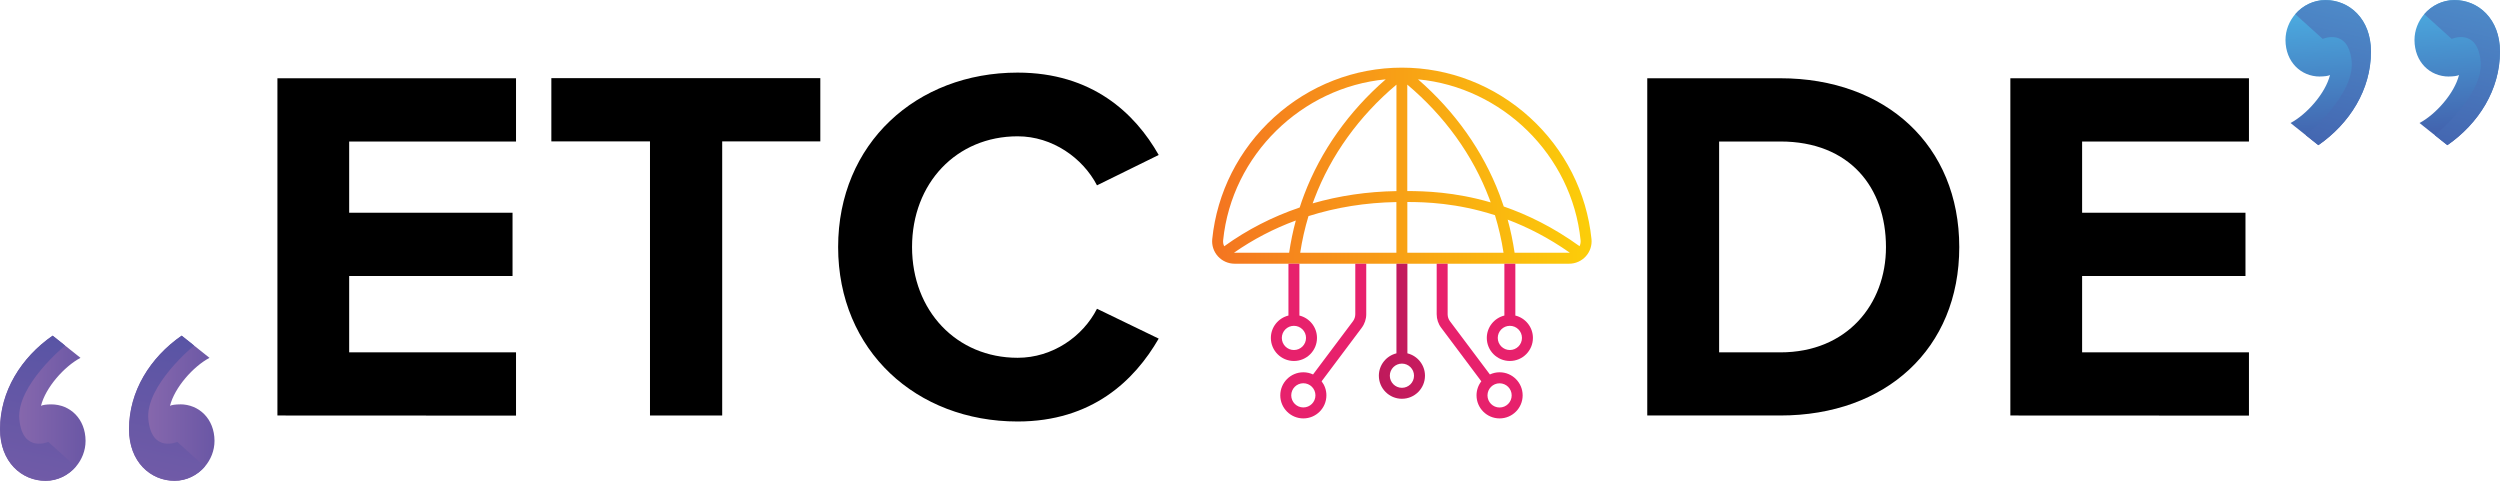 <?xml version="1.0" encoding="UTF-8"?>
<svg id="Layer_2" data-name="Layer 2" xmlns="http://www.w3.org/2000/svg" xmlns:xlink="http://www.w3.org/1999/xlink" viewBox="0 0 437.97 84.24">
  <defs>
    <style>
      .cls-1 {
        fill: url(#linear-gradient-2);
      }

      .cls-2 {
        fill: url(#linear-gradient-14);
      }

      .cls-3 {
        fill: url(#linear-gradient-6);
      }

      .cls-4 {
        fill: url(#linear-gradient-11);
      }

      .cls-5 {
        fill: url(#linear-gradient-10);
      }

      .cls-6 {
        fill: url(#linear-gradient-5);
      }

      .cls-7 {
        fill: url(#linear-gradient-7);
      }

      .cls-8 {
        fill: url(#linear-gradient-9);
      }

      .cls-9 {
        fill: url(#linear-gradient-3);
      }

      .cls-10 {
        fill: url(#linear-gradient);
      }

      .cls-11 {
        fill: url(#linear-gradient-4);
      }

      .cls-12 {
        fill: url(#linear-gradient-8);
      }

      .cls-13 {
        fill: url(#linear-gradient-12);
      }

      .cls-14 {
        fill: url(#linear-gradient-13);
      }
    </style>
    <linearGradient id="linear-gradient" x1="22.59" y1="-2266.97" x2="37.57" y2="-2266.97" gradientTransform="translate(0 -2195.44) scale(1 -1)" gradientUnits="userSpaceOnUse">
      <stop offset="0" stop-color="#8e6caf"/>
      <stop offset="1" stop-color="#6a57a5"/>
    </linearGradient>
    <linearGradient id="linear-gradient-2" x1="25.72" y1="-2288.4" x2="34.49" y2="-2249.7" gradientTransform="translate(0 -2195.44) scale(1 -1)" gradientUnits="userSpaceOnUse">
      <stop offset="0" stop-color="#795da8"/>
      <stop offset="1" stop-color="#5453a4"/>
    </linearGradient>
    <linearGradient id="linear-gradient-3" x1=".02" x2="14.99" xlink:href="#linear-gradient"/>
    <linearGradient id="linear-gradient-4" x1="3.13" y1="-2288.4" x2="11.9" y2="-2249.7" xlink:href="#linear-gradient-2"/>
    <linearGradient id="linear-gradient-5" x1="408.83" y1="-2220.89" x2="407.44" y2="-2195.54" gradientTransform="translate(0 -2195.44) scale(1 -1)" gradientUnits="userSpaceOnUse">
      <stop offset="0" stop-color="#425fab"/>
      <stop offset="1" stop-color="#4cb1e4"/>
    </linearGradient>
    <linearGradient id="linear-gradient-6" x1="412.25" y1="-2186.72" x2="403.48" y2="-2225.42" gradientTransform="translate(0 -2195.44) scale(1 -1)" gradientUnits="userSpaceOnUse">
      <stop offset="0" stop-color="#5197d1"/>
      <stop offset="1" stop-color="#425fac"/>
    </linearGradient>
    <linearGradient id="linear-gradient-7" x1="431.36" y1="-2219.65" x2="429.96" y2="-2194.3" xlink:href="#linear-gradient-5"/>
    <linearGradient id="linear-gradient-8" x1="434.84" y1="-2186.72" x2="426.07" y2="-2225.42" xlink:href="#linear-gradient-6"/>
    <linearGradient id="linear-gradient-9" x1="212.36" y1="-2224.47" x2="278.84" y2="-2224.47" gradientTransform="translate(0 -2195.44) scale(1 -1)" gradientUnits="userSpaceOnUse">
      <stop offset="0" stop-color="#f47421"/>
      <stop offset="1" stop-color="#fcce09"/>
    </linearGradient>
    <linearGradient id="linear-gradient-10" x1="212.36" y1="-2253.47" x2="278.84" y2="-2253.47" gradientTransform="translate(0 -2195.44) scale(1 -1)" gradientUnits="userSpaceOnUse">
      <stop offset="0" stop-color="#9f144e"/>
      <stop offset="1" stop-color="#e7216c"/>
    </linearGradient>
    <linearGradient id="linear-gradient-11" x1="0" y1="-2255.19" x2=".18" y2="-2255.19" xlink:href="#linear-gradient-10"/>
    <linearGradient id="linear-gradient-12" x1="0" y1="-2250.16" x2=".18" y2="-2250.16" xlink:href="#linear-gradient-10"/>
    <linearGradient id="linear-gradient-13" x1="0" y1="-2250.16" x2=".18" y2="-2250.16" xlink:href="#linear-gradient-10"/>
    <linearGradient id="linear-gradient-14" x1="0" y1="-2255.19" x2=".18" y2="-2255.19" xlink:href="#linear-gradient-10"/>
  </defs>
  <g id="Layer_14" data-name="Layer 14">
    <g>
      <path class="cls-10" d="m31.55,70.84c-.7,0-1.51.09-1.77.26.79-3.2,4.07-6.9,6.92-8.41l-2.69-2.14-2.18-1.74c-5.5,3.81-9.22,9.74-9.22,16.38,0,5.76,3.81,9.04,7.97,9.04,2.09,0,4-.97,5.3-2.48,1.05-1.23,1.7-2.81,1.7-4.53-.02-3.83-2.69-6.39-6.04-6.39Z"/>
      <path class="cls-1" d="m35.87,81.74c-1.3,1.51-3.2,2.48-5.3,2.48-4.16,0-7.97-3.28-7.97-9.04,0-6.64,3.72-12.57,9.22-16.38l2.18,1.74s-8.57,6.99-8.01,12.94c.58,5.93,5.07,3.93,5.07,3.93l4.81,4.34Z"/>
      <path class="cls-9" d="m8.95,70.84c-.7,0-1.51.09-1.77.26.79-3.2,4.07-6.9,6.92-8.41l-2.69-2.14-2.18-1.74C3.74,62.62.02,68.56.02,75.2c0,5.76,3.81,9.04,7.97,9.04,2.09,0,4-.97,5.3-2.48,1.05-1.23,1.7-2.81,1.7-4.53-.02-3.83-2.67-6.39-6.04-6.39Z"/>
      <path class="cls-11" d="m13.27,81.74c-1.3,1.51-3.2,2.48-5.3,2.48-4.16,0-7.97-3.28-7.97-9.04,0-6.64,3.72-12.57,9.22-16.38l2.18,1.74s-8.57,6.99-8.01,12.94c.58,5.93,5.07,3.93,5.07,3.93l4.81,4.34Z"/>
      <path class="cls-6" d="m406.42,13.4c.7,0,1.51-.09,1.77-.26-.79,3.2-4.07,6.9-6.92,8.41l2.69,2.14,2.18,1.74c5.5-3.81,9.22-9.74,9.22-16.38,0-5.76-3.81-9.04-7.97-9.04-2.09,0-4,.97-5.3,2.48-1.05,1.23-1.7,2.81-1.7,4.53.02,3.83,2.69,6.39,6.04,6.39Z"/>
      <path class="cls-3" d="m402.1,2.49c1.3-1.51,3.2-2.48,5.3-2.48,4.16,0,7.97,3.28,7.97,9.04,0,6.64-3.72,12.57-9.22,16.38l-2.18-1.74s8.57-6.99,8.01-12.94c-.58-5.93-5.07-3.93-5.07-3.93l-4.81-4.34Z"/>
      <path class="cls-7" d="m429.02,13.4c.7,0,1.51-.09,1.77-.26-.79,3.2-4.07,6.9-6.92,8.41l2.69,2.14,2.18,1.74c5.5-3.81,9.22-9.74,9.22-16.38,0-5.76-3.81-9.04-7.97-9.04-2.09,0-4,.97-5.3,2.48-1.05,1.23-1.7,2.81-1.7,4.53.02,3.83,2.67,6.39,6.04,6.39Z"/>
      <path class="cls-12" d="m424.7,2.49c1.3-1.51,3.2-2.48,5.3-2.48,4.16,0,7.97,3.28,7.97,9.04,0,6.64-3.72,12.57-9.22,16.38l-2.18-1.74s8.57-6.99,8.01-12.94c-.58-5.93-5.07-3.93-5.07-3.93l-4.81-4.34Z"/>
      <path d="m48.6,72.79V13.71h41.8v11.08h-29.23v12.48h28.62v11.08h-28.62v13.38h29.23v11.08l-41.8-.02Z"/>
      <path d="m113.87,72.79V24.77h-17.28v-11.08h47.12v11.08h-17.19v48.02h-12.66Z"/>
      <path d="m146.83,43.29c0-18.15,13.73-30.57,31.44-30.57,13.03,0,20.56,7.09,24.72,14.43l-10.81,5.32c-2.48-4.78-7.8-8.59-13.9-8.59-10.73,0-18.5,8.23-18.5,19.4s7.8,19.4,18.5,19.4c6.11,0,11.43-3.72,13.9-8.59l10.81,5.23c-4.25,7.36-11.69,14.52-24.72,14.52-17.71,0-31.44-12.4-31.44-30.57Z"/>
      <path d="m288.58,72.79V13.71h23.3c18.5,0,31.36,11.78,31.36,29.58s-12.85,29.5-31.36,29.5h-23.3Zm41.82-29.5c0-10.45-6.37-18.5-18.5-18.5h-10.73v36.94h10.73c11.68,0,18.5-8.43,18.5-18.43Z"/>
      <path d="m352.19,72.79V13.71h41.8v11.08h-29.23v12.48h28.62v11.08h-28.62v13.38h29.23v11.08l-41.8-.02Z"/>
      <path class="cls-8" d="m274.89,46.2c1.12,0,2.18-.47,2.93-1.3.74-.82,1.1-1.92.99-3.01-.83-8.15-4.66-15.72-10.8-21.31-6.18-5.63-14.14-8.73-22.42-8.73s-16.24,3.1-22.42,8.73c-6.14,5.59-9.97,13.16-10.8,21.31-.11,1.09.25,2.19.99,3.01.75.83,1.82,1.3,2.93,1.3h58.6Zm-49.05-1.92h-9.55s-.08,0-.12,0c3.35-2.34,6.98-4.23,10.84-5.65-.5,1.85-.89,3.75-1.17,5.66h0Zm-11.38-1.15c-.16-.32-.22-.68-.18-1.05,1.52-14.92,13.77-26.81,28.48-28.18-6.47,5.62-11.38,12.55-14.28,20.19-.28.74-.55,1.5-.79,2.26-4.75,1.61-9.19,3.88-13.22,6.79h0Zm30.17,1.15h-16.85c.33-2.18.82-4.33,1.45-6.42,4.85-1.54,10.03-2.37,15.4-2.46v8.88Zm0-10.8c-5.1.08-10.02.81-14.67,2.15.1-.29.21-.58.32-.86,2.88-7.58,7.82-14.44,14.36-19.94v18.65h0Zm1.92-18.65c6.53,5.5,11.48,12.36,14.35,19.94.09.23.17.46.25.69-6.34-1.85-11.6-1.98-14.61-1.99V14.83Zm0,29.45v-8.89c3.11,0,8.69.16,15.35,2.31.65,2.14,1.16,4.34,1.5,6.58h-16.85Zm16.89-8.1c-.23-.7-.48-1.4-.74-2.09-2.9-7.64-7.81-14.57-14.28-20.19,14.71,1.37,26.96,13.25,28.48,28.18.04.37-.03.73-.18,1.05-4.61-3.33-9.13-5.52-13.27-6.95Zm.69,2.3c3.45,1.3,7.14,3.16,10.89,5.8-.04,0-.08,0-.13,0h-9.55c-.29-1.96-.69-3.9-1.21-5.8Z"/>
      <path class="cls-5" d="m244.64,61.9c-1.76.43-3.08,2.02-3.08,3.92,0,2.23,1.81,4.04,4.04,4.04s4.04-1.81,4.04-4.04c0-1.89-1.31-3.49-3.08-3.92v-15.7h-1.92v15.7Zm3.08,3.92c0,1.17-.95,2.12-2.12,2.12s-2.12-.95-2.12-2.12.95-2.12,2.12-2.12,2.12.95,2.12,2.12Z"/>
      <path class="cls-4" d="m251.69,55.06c0,.85.28,1.69.79,2.36l7.03,9.38c-.53.68-.84,1.54-.84,2.46,0,2.23,1.81,4.04,4.04,4.04s4.04-1.81,4.04-4.04-1.81-4.04-4.04-4.04c-.61,0-1.18.14-1.7.38l-7-9.33c-.26-.35-.4-.78-.4-1.21v-8.86h-1.92v8.86h0Zm11.02,12.09c1.17,0,2.12.95,2.12,2.12s-.95,2.12-2.12,2.12-2.12-.95-2.12-2.12.95-2.12,2.12-2.12Z"/>
      <path class="cls-13" d="m225.72,55.28c-1.76.43-3.08,2.02-3.08,3.92,0,2.23,1.81,4.04,4.04,4.04s4.04-1.81,4.04-4.04c0-1.89-1.31-3.49-3.08-3.92v-9.08h-1.92v9.08Zm3.08,3.92c0,1.17-.95,2.12-2.12,2.12s-2.12-.95-2.12-2.12.95-2.12,2.12-2.12,2.12.95,2.12,2.12Z"/>
      <path class="cls-14" d="m263.55,46.2v9.08c-1.76.43-3.08,2.02-3.08,3.92,0,2.23,1.81,4.04,4.04,4.04s4.04-1.81,4.04-4.04c0-1.89-1.31-3.49-3.08-3.92v-9.08h-1.92Zm3.08,13c0,1.17-.95,2.12-2.12,2.12s-2.12-.95-2.12-2.12.95-2.12,2.12-2.12,2.12.95,2.12,2.12Z"/>
      <path class="cls-2" d="m237.43,55.06c0,.43-.14.86-.4,1.21l-7,9.33c-.52-.24-1.09-.38-1.7-.38-2.23,0-4.04,1.81-4.04,4.04s1.81,4.04,4.04,4.04,4.04-1.81,4.04-4.04c0-.93-.31-1.78-.84-2.46l7.03-9.38c.51-.68.79-1.52.79-2.36v-8.86h-1.92v8.86h0Zm-9.1,16.32c-1.17,0-2.12-.95-2.12-2.12s.95-2.12,2.12-2.12,2.12.95,2.12,2.12-.95,2.12-2.12,2.12Z"/>
    </g>
  </g>
</svg>